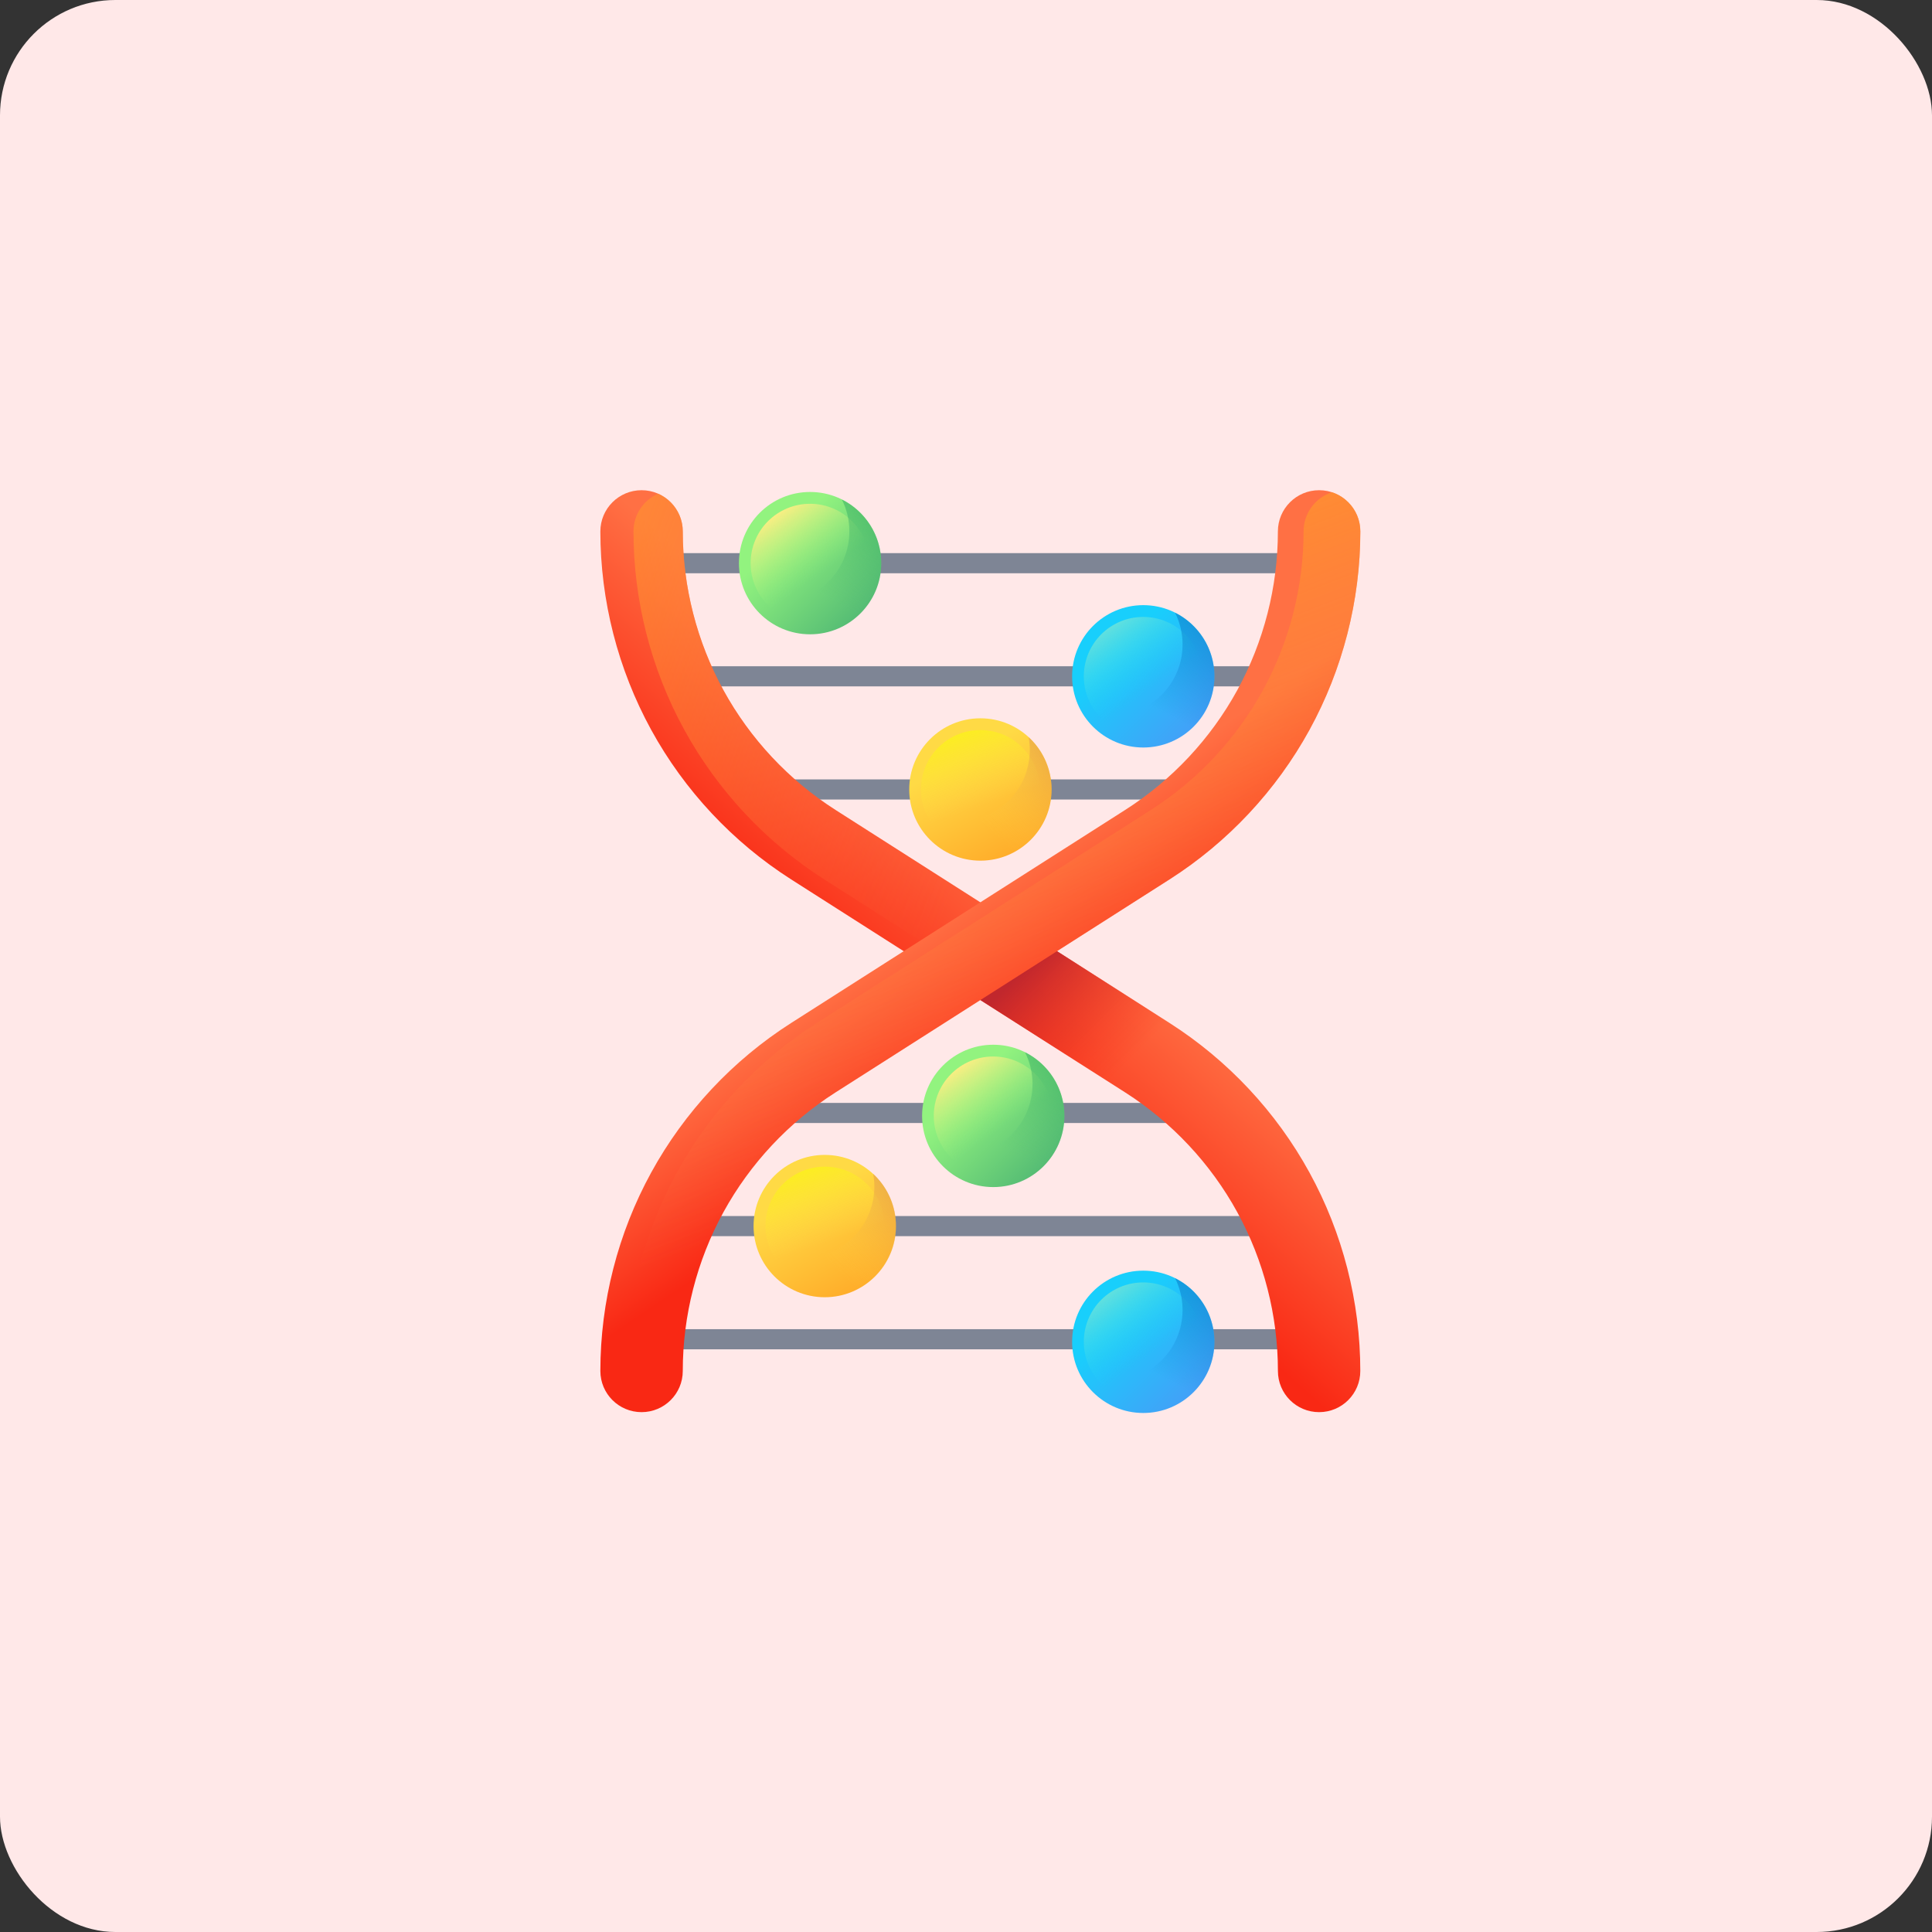 <svg width="67" height="67" viewBox="0 0 67 67" fill="none" xmlns="http://www.w3.org/2000/svg">
<rect x="0" y="0" width="67" height="67" fill="#333333" stroke="none"/>
<rect width="67" height="67" rx="4" fill="#FFE8E8"/>
<g clip-path="url(#clip0_170_7147)">
<path d="M22.93 19.182H45.071V19.88H22.93V19.182Z" fill="#7E8595"/>
<path d="M22.93 23.105H45.071V23.803H22.93V23.105Z" fill="#7E8595"/>
<path d="M25.883 27.029H42.117V27.727H25.883V27.029Z" fill="#7E8595"/>
<path d="M45.07 46.793H22.929V46.095H45.07V46.793Z" fill="#7E8595"/>
<path d="M45.07 42.869H22.929V42.171H45.07V42.869Z" fill="#7E8595"/>
<path d="M42.117 38.945H25.884V38.248H42.117V38.945Z" fill="#7E8595"/>
<path d="M45.745 48.972C44.956 48.972 44.317 48.333 44.317 47.544C44.317 45.624 43.829 43.719 42.906 42.035C41.983 40.352 40.639 38.917 39.02 37.884L27.438 30.498C25.415 29.208 23.736 27.414 22.583 25.311C21.43 23.207 20.82 20.828 20.82 18.429C20.82 17.64 21.46 17 22.249 17C23.038 17 23.678 17.64 23.678 18.429C23.678 20.349 24.166 22.253 25.089 23.937C26.012 25.62 27.355 27.056 28.974 28.088L40.557 35.475C42.579 36.765 44.258 38.558 45.411 40.662C46.565 42.765 47.174 45.145 47.174 47.544C47.174 48.333 46.535 48.972 45.745 48.972Z" fill="url(#paint0_linear_170_7147)"/>
<path d="M45.411 40.662C44.258 38.559 42.579 36.765 40.557 35.475L28.974 28.089C27.355 27.056 26.012 25.621 25.089 23.938C24.166 22.254 23.678 20.349 23.678 18.43C23.678 17.845 23.326 17.342 22.823 17.121C22.32 17.342 21.969 17.845 21.969 18.43C21.969 20.828 22.578 23.208 23.732 25.311C24.885 27.415 26.564 29.208 28.586 30.498L40.169 37.885C41.787 38.917 43.131 40.353 44.054 42.036C44.977 43.72 45.465 45.624 45.465 47.544C45.465 48.129 45.816 48.632 46.319 48.853C46.822 48.631 47.174 48.129 47.174 47.544C47.174 45.145 46.564 42.766 45.411 40.662Z" fill="url(#paint1_linear_170_7147)"/>
<path d="M40.559 35.474L35.369 32.164L32.633 33.809L39.023 37.884C39.667 38.294 40.266 38.77 40.814 39.298H44.561C43.49 37.781 42.129 36.475 40.559 35.474Z" fill="url(#paint2_linear_170_7147)"/>
<path d="M22.249 48.972C21.46 48.972 20.82 48.333 20.82 47.544C20.82 45.145 21.43 42.765 22.583 40.662C23.736 38.558 25.415 36.765 27.438 35.475L39.02 28.088C40.639 27.056 41.983 25.62 42.906 23.937C43.829 22.253 44.316 20.349 44.316 18.429C44.317 17.64 44.956 17 45.745 17C46.535 17 47.174 17.64 47.174 18.429C47.174 20.828 46.565 23.207 45.411 25.311C44.258 27.414 42.579 29.208 40.557 30.498L28.974 37.884C27.355 38.916 26.012 40.352 25.089 42.035C24.166 43.719 23.678 45.624 23.678 47.544C23.678 48.333 23.038 48.972 22.249 48.972Z" fill="url(#paint3_linear_170_7147)"/>
<path d="M28.976 37.884L40.559 30.497C42.581 29.207 44.26 27.414 45.413 25.31C46.566 23.207 47.176 20.827 47.176 18.428C47.176 17.794 46.763 17.257 46.192 17.07C45.62 17.257 45.207 17.794 45.207 18.428C45.207 20.348 44.719 22.253 43.796 23.936C42.873 25.62 41.529 27.055 39.911 28.088L28.328 35.474C26.306 36.764 24.627 38.558 23.474 40.661C22.321 42.764 21.711 45.144 21.711 47.543C21.711 48.177 22.124 48.714 22.695 48.901C23.267 48.714 23.68 48.177 23.68 47.543C23.68 45.623 24.168 43.718 25.091 42.035C26.014 40.352 27.357 38.916 28.976 37.884Z" fill="url(#paint4_linear_170_7147)"/>
<path d="M33.999 29.847C35.363 29.847 36.468 28.741 36.468 27.378C36.468 26.015 35.363 24.91 33.999 24.91C32.636 24.91 31.531 26.015 31.531 27.378C31.531 28.741 32.636 29.847 33.999 29.847Z" fill="url(#paint5_linear_170_7147)"/>
<path d="M33.997 29.438C35.135 29.438 36.057 28.516 36.057 27.378C36.057 26.241 35.135 25.318 33.997 25.318C32.86 25.318 31.938 26.241 31.938 27.378C31.938 28.516 32.86 29.438 33.997 29.438Z" fill="url(#paint6_linear_170_7147)"/>
<path d="M35.672 25.562C35.739 25.928 35.725 26.314 35.615 26.695C35.237 28.005 33.868 28.76 32.559 28.382C32.178 28.271 31.843 28.077 31.57 27.825C31.735 28.715 32.385 29.48 33.313 29.748C34.622 30.127 35.991 29.372 36.369 28.062C36.637 27.134 36.336 26.176 35.672 25.562Z" fill="url(#paint7_linear_170_7147)"/>
<path d="M28.601 44.987C29.964 44.987 31.069 43.882 31.069 42.519C31.069 41.156 29.964 40.051 28.601 40.051C27.238 40.051 26.133 41.156 26.133 42.519C26.133 43.882 27.238 44.987 28.601 44.987Z" fill="url(#paint8_linear_170_7147)"/>
<path d="M28.607 44.579C29.744 44.579 30.667 43.657 30.667 42.519C30.667 41.381 29.744 40.459 28.607 40.459C27.469 40.459 26.547 41.381 26.547 42.519C26.547 43.657 27.469 44.579 28.607 44.579Z" fill="url(#paint9_linear_170_7147)"/>
<path d="M30.281 40.705C30.349 41.07 30.335 41.457 30.224 41.838C29.846 43.148 28.478 43.903 27.168 43.524C26.787 43.414 26.453 43.22 26.18 42.968C26.345 43.857 26.994 44.623 27.922 44.891C29.232 45.269 30.6 44.514 30.979 43.205C31.247 42.277 30.945 41.319 30.281 40.705Z" fill="url(#paint10_linear_170_7147)"/>
<path d="M39.648 25.923C41.011 25.923 42.116 24.818 42.116 23.454C42.116 22.091 41.011 20.986 39.648 20.986C38.285 20.986 37.18 22.091 37.18 23.454C37.18 24.818 38.285 25.923 39.648 25.923Z" fill="url(#paint11_linear_170_7147)"/>
<path d="M39.646 25.514C40.783 25.514 41.706 24.592 41.706 23.454C41.706 22.317 40.783 21.395 39.646 21.395C38.508 21.395 37.586 22.317 37.586 23.454C37.586 24.592 38.508 25.514 39.646 25.514Z" fill="url(#paint12_linear_170_7147)"/>
<path d="M40.749 21.246C40.916 21.578 41.01 21.953 41.01 22.35C41.01 23.713 39.905 24.818 38.542 24.818C38.145 24.818 37.77 24.725 37.438 24.558C37.843 25.367 38.679 25.922 39.645 25.922C41.008 25.922 42.114 24.817 42.114 23.454C42.114 22.488 41.558 21.651 40.749 21.246Z" fill="url(#paint13_linear_170_7147)"/>
<path d="M39.648 49.001C41.011 49.001 42.116 47.896 42.116 46.533C42.116 45.169 41.011 44.065 39.648 44.065C38.285 44.065 37.18 45.169 37.18 46.533C37.18 47.896 38.285 49.001 39.648 49.001Z" fill="url(#paint14_linear_170_7147)"/>
<path d="M39.646 48.593C40.783 48.593 41.706 47.67 41.706 46.533C41.706 45.395 40.783 44.473 39.646 44.473C38.508 44.473 37.586 45.395 37.586 46.533C37.586 47.67 38.508 48.593 39.646 48.593Z" fill="url(#paint15_linear_170_7147)"/>
<path d="M40.749 44.324C40.916 44.657 41.01 45.031 41.01 45.428C41.01 46.791 39.905 47.897 38.542 47.897C38.145 47.897 37.77 47.803 37.438 47.636C37.843 48.445 38.679 49 39.645 49C41.008 49 42.114 47.895 42.114 46.532C42.114 45.566 41.558 44.729 40.749 44.324Z" fill="url(#paint16_linear_170_7147)"/>
<path d="M28.093 21.997C29.456 21.997 30.561 20.892 30.561 19.529C30.561 18.166 29.456 17.061 28.093 17.061C26.73 17.061 25.625 18.166 25.625 19.529C25.625 20.892 26.73 21.997 28.093 21.997Z" fill="url(#paint17_linear_170_7147)"/>
<path d="M28.091 21.59C29.229 21.59 30.151 20.668 30.151 19.531C30.151 18.393 29.229 17.471 28.091 17.471C26.953 17.471 26.031 18.393 26.031 19.531C26.031 20.668 26.953 21.59 28.091 21.59Z" fill="url(#paint18_linear_170_7147)"/>
<path d="M29.195 17.322C29.361 17.654 29.455 18.029 29.455 18.426C29.455 19.79 28.35 20.895 26.987 20.895C26.59 20.895 26.215 20.801 25.883 20.634C26.288 21.443 27.125 21.998 28.091 21.998C29.454 21.998 30.559 20.893 30.559 19.53C30.559 18.564 30.004 17.727 29.195 17.322Z" fill="url(#paint19_linear_170_7147)"/>
<path d="M34.445 41.167C35.808 41.167 36.913 40.062 36.913 38.699C36.913 37.336 35.808 36.23 34.445 36.23C33.082 36.23 31.977 37.336 31.977 38.699C31.977 40.062 33.082 41.167 34.445 41.167Z" fill="url(#paint20_linear_170_7147)"/>
<path d="M34.443 40.758C35.58 40.758 36.503 39.836 36.503 38.699C36.503 37.561 35.58 36.639 34.443 36.639C33.305 36.639 32.383 37.561 32.383 38.699C32.383 39.836 33.305 40.758 34.443 40.758Z" fill="url(#paint21_linear_170_7147)"/>
<path d="M35.546 36.49C35.713 36.822 35.807 37.197 35.807 37.594C35.807 38.958 34.702 40.063 33.339 40.063C32.942 40.063 32.567 39.969 32.234 39.802C32.64 40.611 33.476 41.166 34.442 41.166C35.805 41.166 36.91 40.061 36.91 38.698C36.91 37.732 36.355 36.895 35.546 36.49Z" fill="url(#paint22_linear_170_7147)"/>
</g>
<defs>
<linearGradient id="paint0_linear_170_7147" x1="36.321" y1="30.365" x2="31.367" y2="35.953" gradientUnits="userSpaceOnUse">
<stop stop-color="#FF7044"/>
<stop offset="1" stop-color="#F92814"/>
</linearGradient>
<linearGradient id="paint1_linear_170_7147" x1="32.575" y1="32.252" x2="11.174" y2="24.378" gradientUnits="userSpaceOnUse">
<stop stop-color="#FF7044" stop-opacity="0"/>
<stop offset="1" stop-color="#FFA425"/>
</linearGradient>
<linearGradient id="paint2_linear_170_7147" x1="39.055" y1="36.863" x2="35.666" y2="33.474" gradientUnits="userSpaceOnUse">
<stop stop-color="#F92814" stop-opacity="0"/>
<stop offset="1" stop-color="#C1272D"/>
</linearGradient>
<linearGradient id="paint3_linear_170_7147" x1="32.997" y1="31.506" x2="36.172" y2="36.206" gradientUnits="userSpaceOnUse">
<stop stop-color="#FF7044"/>
<stop offset="1" stop-color="#F92814"/>
</linearGradient>
<linearGradient id="paint4_linear_170_7147" x1="36.573" y1="38.538" x2="28.317" y2="17.01" gradientUnits="userSpaceOnUse">
<stop stop-color="#FF7044" stop-opacity="0"/>
<stop offset="1" stop-color="#FFA425"/>
</linearGradient>
<linearGradient id="paint5_linear_170_7147" x1="33.41" y1="26.263" x2="35.593" y2="30.224" gradientUnits="userSpaceOnUse">
<stop stop-color="#FFDA45"/>
<stop offset="1" stop-color="#FFA425"/>
</linearGradient>
<linearGradient id="paint6_linear_170_7147" x1="34.207" y1="27.893" x2="33.343" y2="25.395" gradientUnits="userSpaceOnUse">
<stop stop-color="#FFDA45" stop-opacity="0"/>
<stop offset="1" stop-color="#FCEE21"/>
</linearGradient>
<linearGradient id="paint7_linear_170_7147" x1="33.859" y1="28.339" x2="38.873" y2="23.218" gradientUnits="userSpaceOnUse">
<stop stop-color="#FFDA45" stop-opacity="0"/>
<stop offset="1" stop-color="#B53759"/>
</linearGradient>
<linearGradient id="paint8_linear_170_7147" x1="28.005" y1="41.408" x2="30.188" y2="45.369" gradientUnits="userSpaceOnUse">
<stop stop-color="#FFDA45"/>
<stop offset="1" stop-color="#FFA425"/>
</linearGradient>
<linearGradient id="paint9_linear_170_7147" x1="28.809" y1="43.038" x2="27.946" y2="40.54" gradientUnits="userSpaceOnUse">
<stop stop-color="#FFDA45" stop-opacity="0"/>
<stop offset="1" stop-color="#FCEE21"/>
</linearGradient>
<linearGradient id="paint10_linear_170_7147" x1="28.461" y1="43.486" x2="33.476" y2="38.365" gradientUnits="userSpaceOnUse">
<stop stop-color="#FFDA45" stop-opacity="0"/>
<stop offset="1" stop-color="#B53759"/>
</linearGradient>
<linearGradient id="paint11_linear_170_7147" x1="38.724" y1="22.531" x2="41.921" y2="25.728" gradientUnits="userSpaceOnUse">
<stop stop-color="#18CFFC"/>
<stop offset="1" stop-color="#4A98F7"/>
</linearGradient>
<linearGradient id="paint12_linear_170_7147" x1="39.942" y1="23.874" x2="38.419" y2="21.715" gradientUnits="userSpaceOnUse">
<stop stop-color="#18CFFC" stop-opacity="0"/>
<stop offset="1" stop-color="#65E1DC"/>
</linearGradient>
<linearGradient id="paint13_linear_170_7147" x1="39.731" y1="24.4" x2="43.124" y2="18.09" gradientUnits="userSpaceOnUse">
<stop stop-color="#0469BC" stop-opacity="0"/>
<stop offset="1" stop-color="#0469BC"/>
</linearGradient>
<linearGradient id="paint14_linear_170_7147" x1="38.724" y1="45.609" x2="41.921" y2="48.806" gradientUnits="userSpaceOnUse">
<stop stop-color="#18CFFC"/>
<stop offset="1" stop-color="#4A98F7"/>
</linearGradient>
<linearGradient id="paint15_linear_170_7147" x1="39.942" y1="46.952" x2="38.419" y2="44.793" gradientUnits="userSpaceOnUse">
<stop stop-color="#18CFFC" stop-opacity="0"/>
<stop offset="1" stop-color="#65E1DC"/>
</linearGradient>
<linearGradient id="paint16_linear_170_7147" x1="39.731" y1="47.478" x2="43.124" y2="41.168" gradientUnits="userSpaceOnUse">
<stop stop-color="#0469BC" stop-opacity="0"/>
<stop offset="1" stop-color="#0469BC"/>
</linearGradient>
<linearGradient id="paint17_linear_170_7147" x1="27.17" y1="18.605" x2="30.366" y2="21.802" gradientUnits="userSpaceOnUse">
<stop stop-color="#92F37F"/>
<stop offset="1" stop-color="#4AB272"/>
</linearGradient>
<linearGradient id="paint18_linear_170_7147" x1="28.387" y1="19.951" x2="26.864" y2="17.791" gradientUnits="userSpaceOnUse">
<stop stop-color="#92F37F" stop-opacity="0"/>
<stop offset="1" stop-color="#FFEE83"/>
</linearGradient>
<linearGradient id="paint19_linear_170_7147" x1="28.177" y1="20.476" x2="31.569" y2="14.166" gradientUnits="userSpaceOnUse">
<stop stop-color="#4AB272" stop-opacity="0"/>
<stop offset="1" stop-color="#009245"/>
</linearGradient>
<linearGradient id="paint20_linear_170_7147" x1="33.521" y1="37.775" x2="36.718" y2="40.972" gradientUnits="userSpaceOnUse">
<stop stop-color="#92F37F"/>
<stop offset="1" stop-color="#4AB272"/>
</linearGradient>
<linearGradient id="paint21_linear_170_7147" x1="34.739" y1="39.118" x2="33.216" y2="36.959" gradientUnits="userSpaceOnUse">
<stop stop-color="#92F37F" stop-opacity="0"/>
<stop offset="1" stop-color="#FFEE83"/>
</linearGradient>
<linearGradient id="paint22_linear_170_7147" x1="34.528" y1="39.644" x2="37.921" y2="33.334" gradientUnits="userSpaceOnUse">
<stop stop-color="#4AB272" stop-opacity="0"/>
<stop offset="1" stop-color="#009245"/>
</linearGradient>
<clipPath id="clip0_170_7147">
<rect width="32" height="32" fill="white" transform="translate(18 17)"/>
</clipPath>
</defs>
</svg>
